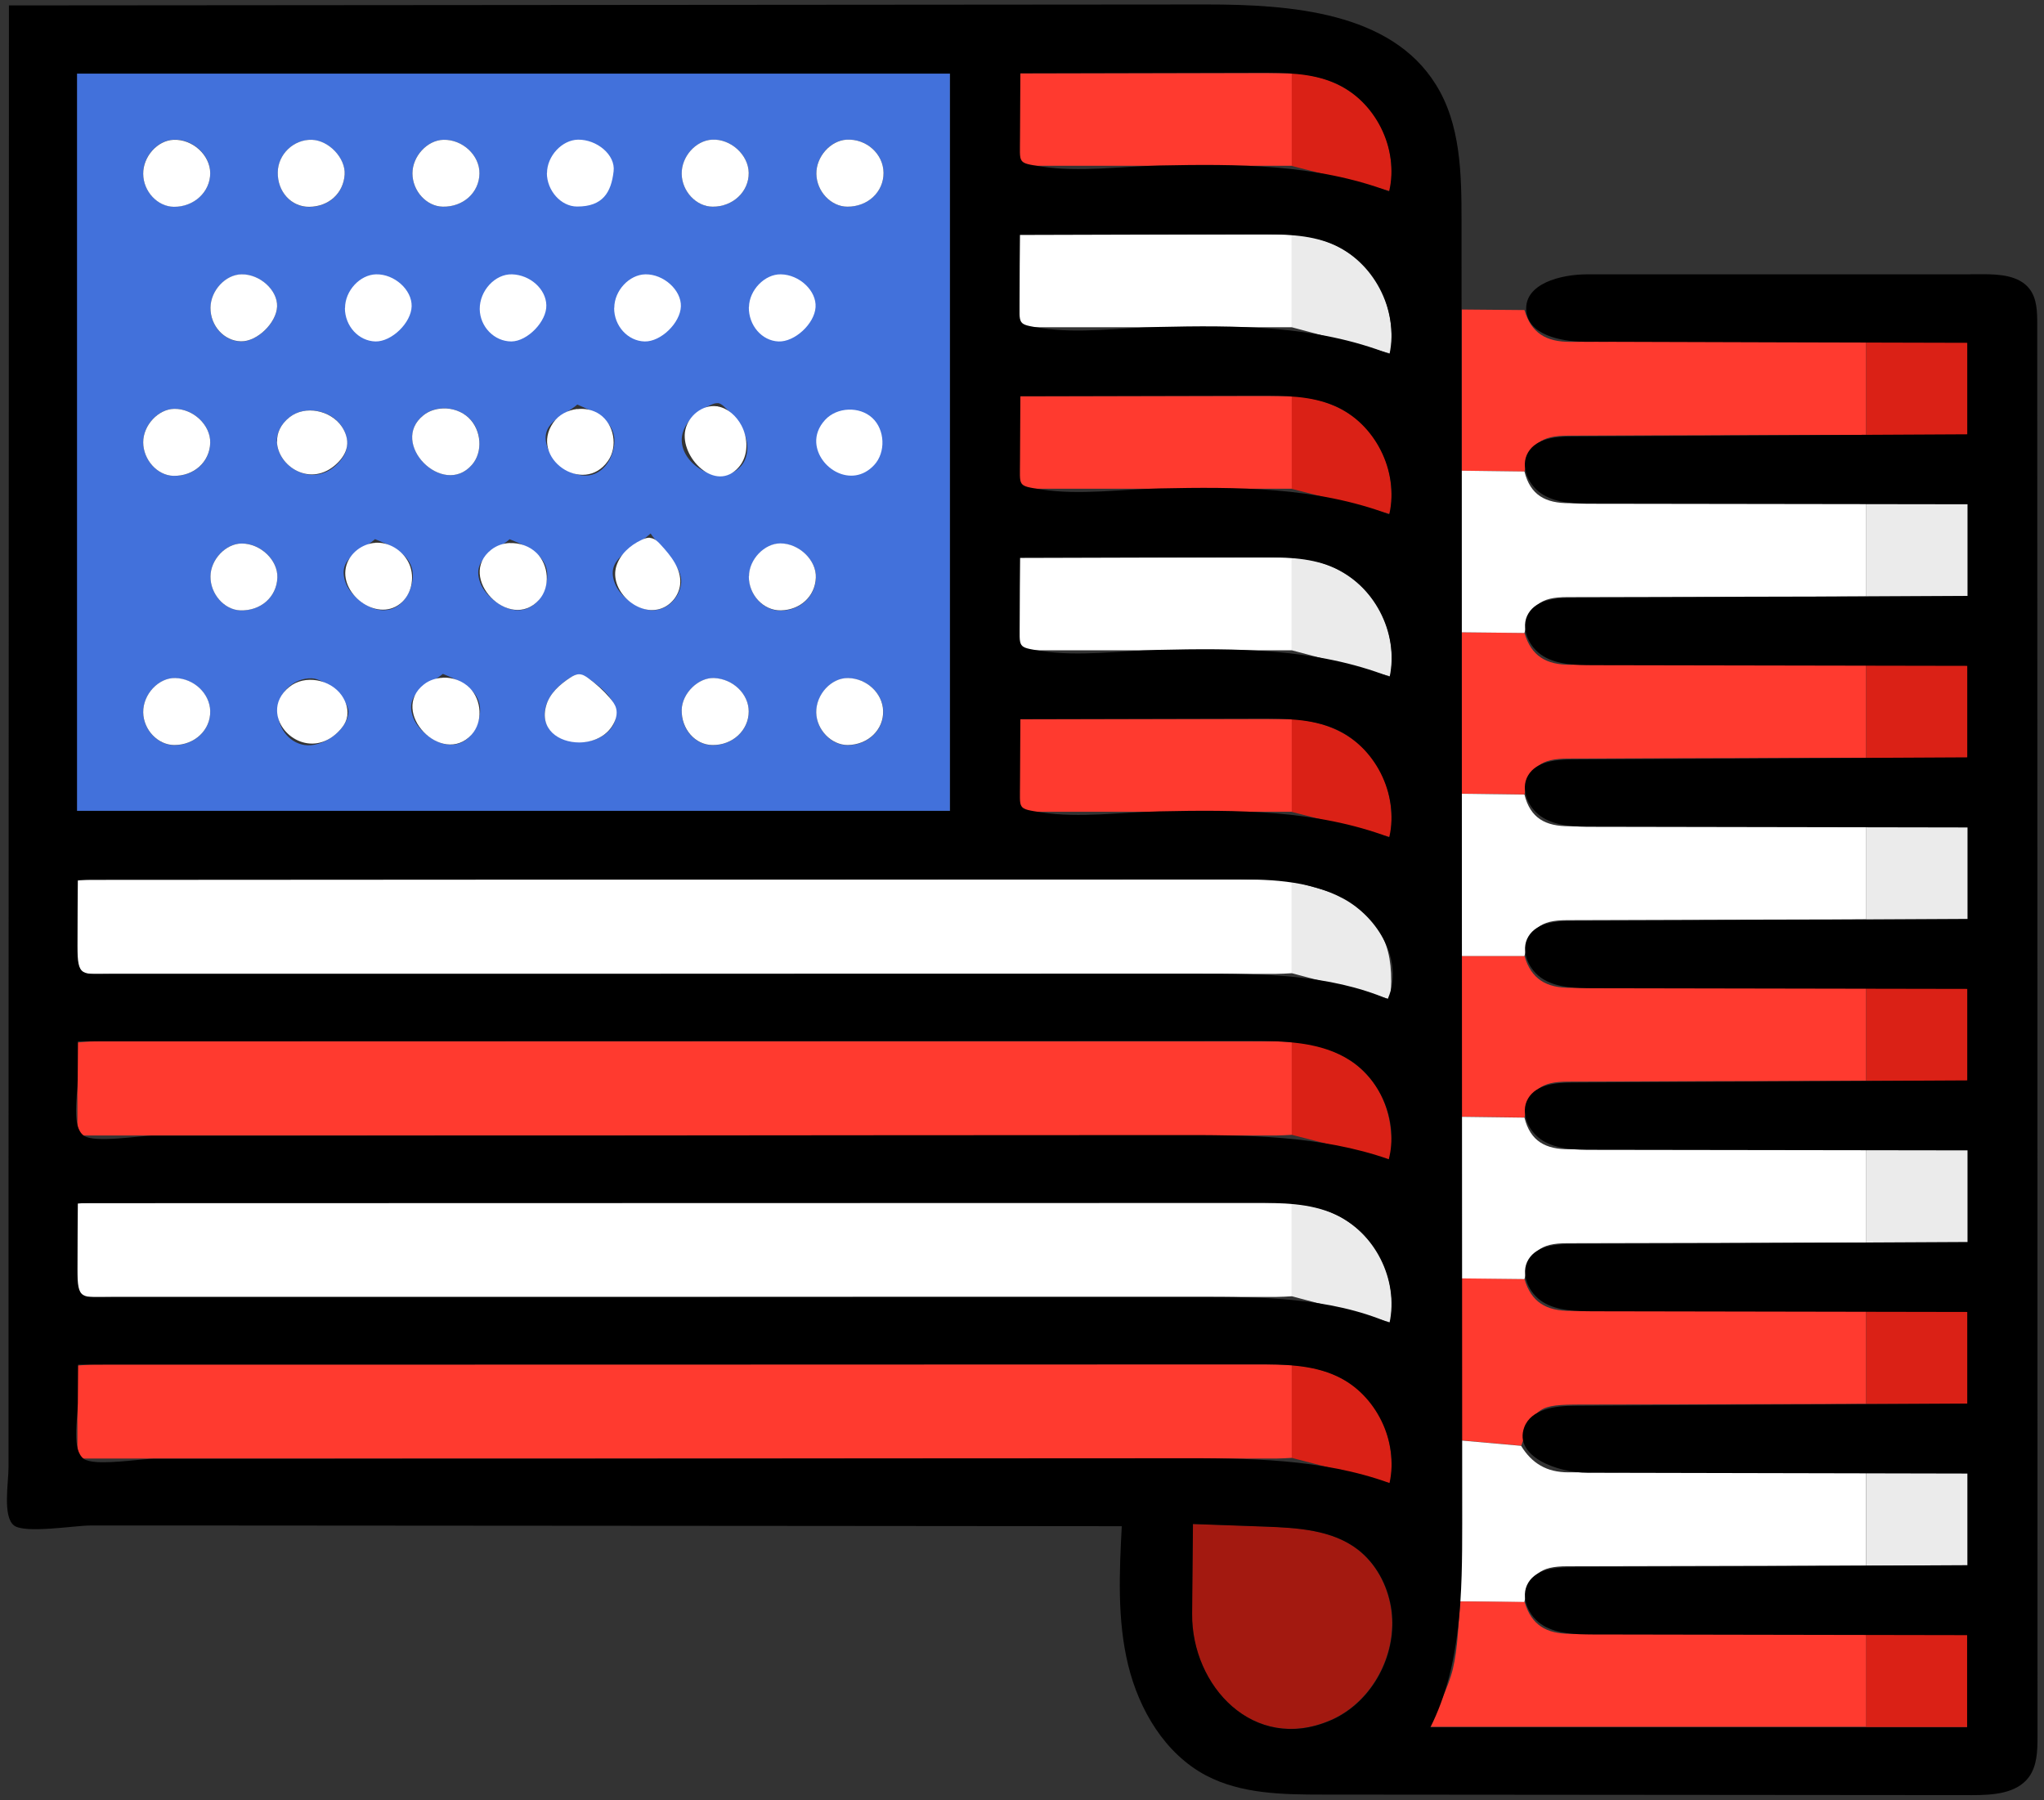 <?xml version="1.0" encoding="UTF-8"?>
<svg id="uuid-2ccc9654-438d-4c29-920b-391eb3b73b79" data-name="Layer 1" xmlns="http://www.w3.org/2000/svg" viewBox="0 0 151 133">
  <rect x="0" y="0" width="151" height="133" fill="#333333" stroke="none"/>
  <defs>
    <style>
      .uuid-6f825a1e-de69-4388-8a66-55eba68a0046 {
        fill: #fff;
      }

      .uuid-09e7d26f-c563-4258-979e-f6d48e2dfd4e {
        fill: #a31910;
      }

      .uuid-dd6977b0-36e6-4e8c-8223-b13c2f48824b {
        fill: #ff3a2f;
      }

      .uuid-53887b0b-85a6-4ff6-881c-faa4e6b1e4c5 {
        fill: #da2116;
      }

      .uuid-5d09f033-a644-4d63-a7ff-51d2f344fe33 {
        fill: #ebebeb;
      }

      .uuid-c7b37f80-c370-44fd-b37a-311d4bc5a9a8 {
        fill: #4271db;
      }
    </style>
  </defs>
  <g>
    <path class="uuid-c7b37f80-c370-44fd-b37a-311d4bc5a9a8" d="m5.67,59.91V5.43h64.5v54.48H5.67Zm37.12-5.08c.36,0,.73-.04,1.07-.15.77-.24,1.48-.83,1.62-1.62.21-1.22-.95-2.2-1.97-2.9-.22-.15-.45-.3-.71-.31-.29-.02-.56.14-.8.3-.68.46-1.31,1.05-1.6,1.82-.67,1.79.85,2.83,2.39,2.86Zm-5.14-14.99c-.99.9-2.92,1.37-2.14,3.3.33.82,1.37,1.66,2.23,1.88,1.57.39,2.52-.97,2.67-2.2.21-1.68-1.31-2.4-2.77-2.98Zm10.41-.42c-1.49,1.34-3.42,1.84-2.6,3.77.34.81,1.4,1.63,2.27,1.84,1.58.37,2.68-1.12,2.59-2.21-.09-1.12-1.38-2.15-2.26-3.4Zm-5.42-9.52c-1,.87-2.91,1.33-2.16,3.26.32.82,1.34,1.69,2.2,1.91,1.56.4,2.52-.9,2.69-2.17.22-1.69-1.28-2.4-2.73-3.01Zm-14.94,9.94c-.99.9-2.92,1.37-2.13,3.3.33.82,1.37,1.66,2.24,1.88,1.58.39,2.52-.98,2.67-2.2.2-1.68-1.31-2.4-2.77-2.98Zm25.33-10.05c-.17-.01-.34.05-.5.12-.86.39-1.68,1-2.03,1.88-.88,2.23,2.65,4.47,4.24,2.65.55-.63.58-1.58.28-2.36s-.88-1.41-1.48-1.99c-.13-.13-.28-.26-.46-.3-.02,0-.04,0-.06,0Zm-20.32.38c-.5.02-1,.18-1.4.49-2.62,2.04,1.4,6.15,3.55,3.69.84-.96.71-2.58-.21-3.46-.51-.49-1.24-.74-1.94-.72Zm0,19.63c-1.04.86-2.93,1.36-2.16,3.28.33.82,1.36,1.67,2.23,1.88,1.57.39,2.52-.96,2.67-2.19.2-1.68-1.3-2.4-2.74-2.98ZM60.31,12.85c.02,1.29,1.08,2.42,2.29,2.42,1.51,0,2.68-1.09,2.67-2.5-.01-1.4-1.27-2.53-2.73-2.45-1.19.06-2.25,1.26-2.23,2.53Zm-19.91-.06c-.01-.48.14-.98.5-1.47.77-1.04,2.42-1.27,3.46-.5s1.27,2.42.5,3.46c-1.54,2.06-4.42.52-4.46-1.49Zm9.96.06c.02,1.29,1.08,2.41,2.29,2.42,1.5,0,2.68-1.11,2.66-2.5-.02-1.34-1.34-2.52-2.72-2.45-1.19.07-2.24,1.26-2.23,2.53ZM10.58,32.68c0,1.29,1.04,2.45,2.23,2.48,1.51.04,2.69-1.01,2.72-2.44.03-1.32-1.25-2.53-2.66-2.51-1.19.02-2.29,1.21-2.29,2.47Zm4.97,9.92c0,1.29,1.02,2.46,2.2,2.5,1.51.05,2.68-.98,2.74-2.41.05-1.3-1.24-2.54-2.63-2.53-1.18,0-2.31,1.19-2.31,2.44Zm4.91-9.97c.03,1.92,2.85,3.6,4.66,1.44.25-.29.44-.64.5-1.02.11-.6-.11-1.22-.49-1.7-.88-1.13-2.74-1.39-3.82-.45-.62.53-.87,1.15-.86,1.73Zm39.84.08c-.03-.56.16-1.15.66-1.69.88-.95,2.54-1.01,3.48-.14s1.01,2.54.14,3.48c-1.66,1.79-4.18.22-4.28-1.66ZM30.47,12.81c0,1.3,1.04,2.44,2.24,2.46,1.5.03,2.69-1.04,2.71-2.45.02-1.34-1.26-2.53-2.67-2.49-1.19.03-2.28,1.22-2.28,2.48Zm24.86,29.79c0,1.38,1.08,2.54,2.36,2.52,1.44-.03,2.52-1.03,2.59-2.41.06-1.29-1.23-2.54-2.62-2.54-1.18,0-2.31,1.19-2.32,2.44Zm-42.45,12.46c1.5,0,2.68-1.12,2.65-2.51-.03-1.29-1.19-2.39-2.57-2.44-1.24-.04-2.4,1.2-2.38,2.54.02,1.28,1.09,2.41,2.3,2.41Zm7.64-2.52c-.01,1.36.98,2.49,2.21,2.53,1.38.04,3.02-1.31,3.01-2.49,0-.88-1.71-2.43-2.71-2.46-1.35-.04-2.5,1.07-2.52,2.43Zm32.11,2.52c1.49.01,2.69-1.1,2.68-2.48,0-1.29-1.15-2.4-2.54-2.47-1.17-.06-2.38,1.12-2.41,2.35-.04,1.41.99,2.59,2.27,2.6Zm9.99,0c1.51,0,2.68-1.14,2.63-2.53-.04-1.3-1.21-2.39-2.58-2.42-1.24-.03-2.39,1.21-2.36,2.56.02,1.27,1.11,2.4,2.32,2.39ZM10.58,12.84c.01,1.3,1.06,2.42,2.27,2.43,1.49.01,2.69-1.1,2.68-2.49,0-1.34-1.31-2.53-2.71-2.46-1.19.05-2.26,1.25-2.24,2.51Zm9.94-.11c-.02,1.44,1,2.57,2.32,2.56,1.45-.01,2.53-1,2.62-2.38.08-1.21-1.16-2.53-2.42-2.57-1.34-.05-2.5,1.06-2.52,2.4Zm-4.97,10.02c-.01,1.33,1,2.45,2.24,2.48,1.19.03,2.64-1.36,2.68-2.58.04-1.2-1.27-2.39-2.62-2.37-1.19.01-2.29,1.2-2.3,2.47Zm39.74-.05c0-.46.15-.95.5-1.43.77-1.02,2.4-1.26,3.42-.49s1.26,2.4.49,3.42c-1.53,2.04-4.4.49-4.42-1.51Zm-9.91.05c-.02-.51.14-1.04.55-1.55.8-.98,2.42-1.15,3.41-.35s1.15,2.42.35,3.41c-1.55,1.9-4.23.4-4.31-1.51Zm-9.94.09c-.04-.51.1-1.05.5-1.58.77-1.01,2.38-1.24,3.39-.47s1.24,2.38.47,3.39c-1.48,1.96-4.21.56-4.36-1.35Zm-9.98-.08c-.02-.47.12-.96.47-1.45.75-1.04,2.37-1.31,3.41-.56s1.31,2.37.56,3.41c-1.48,2.06-4.38.6-4.45-1.4Z"/>
    <path class="uuid-dd6977b0-36e6-4e8c-8223-b13c2f48824b" d="m95.43,107.72c-.39.02-.77.05-1.16.05-29.04,0-58.09,0-87.13,0h-1.42v-6.87c.41-.03.83-.08,1.26-.08,29.15,0,58.31,0,87.46,0,.33,0,.66.03.99.05,0,2.28,0,4.57,0,6.85Z"/>
    <path class="uuid-6f825a1e-de69-4388-8a66-55eba68a0046" d="m95.43,71.91c-.39.02-.77.05-1.16.05-29.11,0-58.23,0-87.34,0h-1.23v-6.89c.28-.02.59-.07.9-.07,29.34,0,58.67,0,88.01,0,.27,0,.55.04.82.05,0,2.28,0,4.57,0,6.85Z"/>
    <path class="uuid-dd6977b0-36e6-4e8c-8223-b13c2f48824b" d="m95.43,83.85c-.39.02-.77.05-1.16.05-29.04,0-58.09,0-87.13,0h-1.42v-6.87c.41-.03.83-.08,1.26-.08,29.15,0,58.31,0,87.46,0,.33,0,.66.03.99.05,0,2.28,0,4.57,0,6.85Z"/>
    <path class="uuid-6f825a1e-de69-4388-8a66-55eba68a0046" d="m95.43,95.78c-.39.02-.77.05-1.16.05-29.11,0-58.23,0-87.34,0h-1.23v-6.89c.28-.02.59-.07.9-.07,29.34,0,58.67,0,88.01,0,.27,0,.55.04.82.05,0,2.28,0,4.57,0,6.85Z"/>
    <path class="uuid-dd6977b0-36e6-4e8c-8223-b13c2f48824b" d="m112.62,94.51c.5,1.7,1.6,2.36,3.4,2.35,7.28-.05,14.56,0,21.84.02v6.85c-7,.02-14.01.04-21.01.05-3.22,0-3.45.16-4.47,3.04-1.46-.13-2.93-.26-4.39-.39,0-3.99,0-7.99,0-11.98,1.55.02,3.09.03,4.64.05Z"/>
    <path class="uuid-dd6977b0-36e6-4e8c-8223-b13c2f48824b" d="m112.62,70.64c.5,1.7,1.6,2.36,3.4,2.35,7.28-.05,14.56,0,21.84.02,0,2.28,0,4.57,0,6.85-7.33.02-14.66.03-22,.06-2.08,0-2.77.58-3.24,2.65-1.55-.02-3.09-.04-4.64-.06,0-3.96,0-7.92,0-11.88,1.55,0,3.09,0,4.64,0Z"/>
    <path class="uuid-dd6977b0-36e6-4e8c-8223-b13c2f48824b" d="m107.99,22.87c1.54.01,3.09.03,4.63.04.5,1.7,1.6,2.36,3.4,2.35,7.28-.05,14.56,0,21.84.02,0,2.28,0,4.57,0,6.85-7.33.02-14.66.03-22,.06-2.08,0-2.77.58-3.24,2.65-1.55-.02-3.09-.04-4.64-.06,0-3.97,0-7.95,0-11.92Z"/>
    <path class="uuid-dd6977b0-36e6-4e8c-8223-b13c2f48824b" d="m112.62,46.77c.5,1.7,1.6,2.36,3.4,2.35,7.28-.05,14.56,0,21.84.02,0,2.28,0,4.57,0,6.85-7.33.02-14.66.03-22,.06-2.08,0-2.77.58-3.24,2.65-1.55-.02-3.09-.04-4.64-.06,0-3.98,0-7.95,0-11.92,1.55.02,3.09.03,4.64.05Z"/>
    <path class="uuid-6f825a1e-de69-4388-8a66-55eba68a0046" d="m107.98,58.65c1.55.02,3.09.04,4.64.06.43,1.74,1.55,2.35,3.33,2.34,7.31-.04,14.61.01,21.92.03,0,2.28,0,4.57,0,6.85-7.36.02-14.72.03-22.08.06-2.05,0-2.74.6-3.17,2.65-1.55,0-3.09,0-4.64,0,0-4,0-7.99,0-11.99Z"/>
    <path class="uuid-6f825a1e-de69-4388-8a66-55eba68a0046" d="m112.62,46.77c-1.55-.02-3.09-.03-4.64-.05,0-3.98,0-7.96,0-11.94,1.55.02,3.09.04,4.64.06.43,1.74,1.55,2.35,3.33,2.34,7.31-.04,14.61,0,21.92.03,0,2.29,0,4.57,0,6.86-7.36.02-14.72.03-22.08.05-2.05,0-2.74.6-3.17,2.65Z"/>
    <path class="uuid-6f825a1e-de69-4388-8a66-55eba68a0046" d="m107.98,82.52c1.55.02,3.09.04,4.64.06.43,1.74,1.55,2.35,3.33,2.34,7.31-.04,14.61,0,21.92.03,0,2.29,0,4.57,0,6.86-7.36.02-14.72.03-22.08.05-2.05,0-2.74.6-3.17,2.65-1.55-.02-3.09-.03-4.64-.05,0-3.98,0-7.96,0-11.94Z"/>
    <path class="uuid-6f825a1e-de69-4388-8a66-55eba68a0046" d="m107.98,106.44c1.46.13,2.93.26,4.39.39.8,1.3,1.89,1.96,3.5,1.96,7.33-.03,14.66.01,21.99.03,0,2.29,0,4.57,0,6.86-7.36.02-14.72.03-22.08.05-2.05,0-2.74.6-3.17,2.65-1.58-.01-3.16-.03-4.75-.04.04-3.96.07-7.93.11-11.89Z"/>
    <path class="uuid-dd6977b0-36e6-4e8c-8223-b13c2f48824b" d="m107.88,118.33c1.58.01,3.16.03,4.75.04.5,1.7,1.6,2.36,3.4,2.35,7.28-.05,14.56,0,21.84.02,0,2.28,0,4.57,0,6.85h-32.3c.61-1.43,1.4-2.8,1.76-4.27.39-1.62.39-3.33.56-5Z"/>
    <path class="uuid-09e7d26f-c563-4258-979e-f6d48e2dfd4e" d="m88.11,112.6c1.76.06,3.53.13,5.29.19,2.41.09,5,.23,6.91,1.71,1.31,1.02,2.15,2.58,2.43,4.22.58,3.37-1.33,7.05-4.47,8.39-5.66,2.43-10.27-2.54-10.22-7.88.02-2.21.04-4.42.06-6.63Z"/>
    <path class="uuid-dd6977b0-36e6-4e8c-8223-b13c2f48824b" d="m95.43,12.25h-20.1v-6.85c6.7,0,13.4,0,20.1,0,0,2.28,0,4.57,0,6.85Z"/>
    <path class="uuid-6f825a1e-de69-4388-8a66-55eba68a0046" d="m95.43,24.18h-20.12v-6.85h20.12c0,2.28,0,4.57,0,6.85Z"/>
    <path class="uuid-dd6977b0-36e6-4e8c-8223-b13c2f48824b" d="m95.43,36.11h-20.1v-6.85c6.7,0,13.4,0,20.1,0,0,2.28,0,4.57,0,6.85Z"/>
    <path class="uuid-dd6977b0-36e6-4e8c-8223-b13c2f48824b" d="m95.43,59.98h-20.1v-6.85c6.7,0,13.4,0,20.1,0,0,2.28,0,4.57,0,6.85Z"/>
    <path class="uuid-6f825a1e-de69-4388-8a66-55eba68a0046" d="m95.43,48.05h-20.12v-6.85h20.12c0,2.28,0,4.57,0,6.85Z"/>
    <path class="uuid-5d09f033-a644-4d63-a7ff-51d2f344fe33" d="m137.86,44.07c0-2.29,0-4.57,0-6.86h7.53v6.86h-7.53Z"/>
    <path class="uuid-53887b0b-85a6-4ff6-881c-faa4e6b1e4c5" d="m137.86,79.87c0-2.28,0-4.57,0-6.85h7.52v6.85h-7.52Z"/>
    <path class="uuid-53887b0b-85a6-4ff6-881c-faa4e6b1e4c5" d="m137.86,56c0-2.28,0-4.57,0-6.85,2.47,0,4.93,0,7.52,0v6.85h-7.52Z"/>
    <path class="uuid-53887b0b-85a6-4ff6-881c-faa4e6b1e4c5" d="m137.86,32.14c0-2.28,0-4.57,0-6.85,2.47,0,4.93,0,7.52,0v6.85h-7.52Z"/>
    <path class="uuid-5d09f033-a644-4d63-a7ff-51d2f344fe33" d="m137.86,67.94c0-2.28,0-4.57,0-6.85h7.53v6.85h-7.53Z"/>
    <path class="uuid-5d09f033-a644-4d63-a7ff-51d2f344fe33" d="m137.86,91.81c0-2.29,0-4.57,0-6.86h7.53v6.86h-7.53Z"/>
    <path class="uuid-53887b0b-85a6-4ff6-881c-faa4e6b1e4c5" d="m137.86,103.74v-6.85h7.52v6.85h-7.52Z"/>
    <path class="uuid-5d09f033-a644-4d63-a7ff-51d2f344fe33" d="m137.86,115.68c0-2.29,0-4.57,0-6.86h7.53v6.86h-7.53Z"/>
    <path class="uuid-53887b0b-85a6-4ff6-881c-faa4e6b1e4c5" d="m137.86,127.61c0-2.28,0-4.57,0-6.85h7.52v6.85h-7.52Z"/>
    <path class="uuid-53887b0b-85a6-4ff6-881c-faa4e6b1e4c5" d="m95.43,83.85c0-2.28,0-4.57,0-6.85,4.97.32,7.93,3.79,7.27,8.71-2.41-.62-4.84-1.24-7.27-1.86Z"/>
    <path class="uuid-53887b0b-85a6-4ff6-881c-faa4e6b1e4c5" d="m95.43,36.11c0-2.28,0-4.57,0-6.85,5.02.29,7.95,4,7.27,8.72-2.41-.62-4.84-1.24-7.27-1.86Z"/>
    <path class="uuid-53887b0b-85a6-4ff6-881c-faa4e6b1e4c5" d="m95.43,12.25c0-2.28,0-4.57,0-6.85,5.01.29,7.96,4,7.27,8.72-2.41-.62-4.84-1.24-7.27-1.86Z"/>
    <path class="uuid-53887b0b-85a6-4ff6-881c-faa4e6b1e4c5" d="m95.43,107.72c0-2.28,0-4.57,0-6.85,4.83.28,7.93,3.73,7.29,8.74-2.41-.62-4.85-1.25-7.29-1.89Z"/>
    <path class="uuid-53887b0b-85a6-4ff6-881c-faa4e6b1e4c5" d="m95.43,59.98c0-2.28,0-4.57,0-6.85,5.02.29,7.95,4,7.27,8.72-2.41-.62-4.84-1.24-7.27-1.86Z"/>
    <path class="uuid-5d09f033-a644-4d63-a7ff-51d2f344fe33" d="m95.43,95.78c0-2.28,0-4.57,0-6.85,4.48.19,8.03,3.85,7.29,8.78-2.42-.64-4.86-1.29-7.29-1.93Z"/>
    <path class="uuid-5d09f033-a644-4d63-a7ff-51d2f344fe33" d="m95.43,48.05c0-2.28,0-4.57,0-6.85,4.48.19,8.03,3.85,7.29,8.78-2.42-.64-4.86-1.29-7.29-1.93Z"/>
    <path class="uuid-5d09f033-a644-4d63-a7ff-51d2f344fe33" d="m95.43,24.18c0-2.28,0-4.57,0-6.85,4.48.23,7.9,3.63,7.31,8.8-2.41-.64-4.86-1.3-7.31-1.95Z"/>
    <path class="uuid-5d09f033-a644-4d63-a7ff-51d2f344fe33" d="m95.43,71.91c0-2.28,0-4.57,0-6.85,1.48.53,3.18.75,4.4,1.64,2.28,1.66,3.21,3.33,2.88,7.14-2.41-.64-4.85-1.28-7.28-1.93Z"/>
    <path class="uuid-6f825a1e-de69-4388-8a66-55eba68a0046" d="m42.79,54.86c-1.52,0-2.97-.98-2.43-2.76.26-.87.99-1.52,1.75-2.02.2-.13.43-.26.67-.26.26,0,.49.15.69.3.58.42,1.12.91,1.58,1.45.2.24.4.49.47.79.1.39-.02.81-.22,1.16-.5.91-1.53,1.34-2.52,1.34Z"/>
    <path class="uuid-6f825a1e-de69-4388-8a66-55eba68a0046" d="m37.67,40.13c.71-.03,1.44.22,1.96.72.92.89,1.04,2.51.2,3.46-2.17,2.45-6.15-1.66-3.53-3.7.4-.31.88-.47,1.38-.49Z"/>
    <path class="uuid-6f825a1e-de69-4388-8a66-55eba68a0046" d="m48.05,39.76s.04,0,.06,0c.28.05.5.27.69.48.76.82,1.54,1.79,1.45,2.9-.07.85-.7,1.63-1.52,1.86-1.71.49-3.73-1.44-3.2-3.16.27-.88,1.02-1.55,1.85-1.94.21-.1.44-.19.67-.16Z"/>
    <path class="uuid-6f825a1e-de69-4388-8a66-55eba68a0046" d="m42.65,30.23c.58-.07,1.18.06,1.66.39,1.06.74,1.35,2.37.61,3.43-1.81,2.6-5.86-.22-4.05-2.82.4-.58,1.07-.93,1.77-1.01Z"/>
    <path class="uuid-6f825a1e-de69-4388-8a66-55eba68a0046" d="m27.73,40.1c.05,0,.1,0,.15,0,1.01,0,1.98.68,2.37,1.61.41.98.15,2.24-.69,2.9-1.76,1.39-4.58-.79-3.97-2.84.28-.92,1.18-1.6,2.14-1.66Z"/>
    <path class="uuid-6f825a1e-de69-4388-8a66-55eba68a0046" d="m53.01,30.03c.76.13,1.39.71,1.76,1.4.51.96.53,2.23-.17,3.06-1.72,2.03-4.41-.73-3.97-2.73.23-1.04,1.27-1.88,2.32-1.74.02,0,.04,0,.06,0Z"/>
    <path class="uuid-6f825a1e-de69-4388-8a66-55eba68a0046" d="m32.71,30.18c.7-.03,1.43.22,1.93.71.92.89,1.06,2.5.22,3.46-2.14,2.45-6.16-1.62-3.57-3.67.4-.32.91-.48,1.42-.5Z"/>
    <path class="uuid-6f825a1e-de69-4388-8a66-55eba68a0046" d="m32.71,50.07c.73-.03,1.47.24,1.99.76.89.9.99,2.51.14,3.45-2.18,2.4-6.12-1.7-3.51-3.72.4-.31.89-.46,1.38-.48Z"/>
    <path class="uuid-6f825a1e-de69-4388-8a66-55eba68a0046" d="m60.31,12.85c-.02-1.27,1.04-2.46,2.23-2.53,1.46-.08,2.72,1.05,2.73,2.45.01,1.41-1.16,2.51-2.67,2.5-1.21,0-2.27-1.13-2.29-2.42Z"/>
    <path class="uuid-6f825a1e-de69-4388-8a66-55eba68a0046" d="m40.41,12.79c0-1.26,1.11-2.45,2.29-2.47,1.39-.02,2.78,1.12,2.63,2.34-.18,1.57-.81,2.61-2.7,2.6-1.19,0-2.23-1.18-2.23-2.48Z"/>
    <path class="uuid-6f825a1e-de69-4388-8a66-55eba68a0046" d="m50.36,12.85c-.02-1.27,1.03-2.46,2.23-2.53,1.38-.08,2.7,1.11,2.72,2.45.02,1.39-1.17,2.51-2.66,2.5-1.21,0-2.27-1.13-2.29-2.42Z"/>
    <path class="uuid-6f825a1e-de69-4388-8a66-55eba68a0046" d="m10.58,32.68c0-1.26,1.11-2.45,2.29-2.47,1.4-.02,2.69,1.19,2.66,2.51-.04,1.42-1.21,2.47-2.72,2.44-1.19-.03-2.23-1.19-2.23-2.48Z"/>
    <path class="uuid-6f825a1e-de69-4388-8a66-55eba68a0046" d="m15.55,42.6c0-1.25,1.13-2.44,2.31-2.44,1.39,0,2.68,1.23,2.63,2.53-.06,1.43-1.23,2.46-2.74,2.41-1.18-.04-2.21-1.21-2.2-2.5Z"/>
    <path class="uuid-6f825a1e-de69-4388-8a66-55eba68a0046" d="m20.47,32.63c-.02-.62.25-1.27.92-1.8,1.15-.91,3.04-.52,3.86.69.29.43.47.96.38,1.47-.08.49-.38.92-.74,1.26-1.93,1.84-4.38.19-4.43-1.62Z"/>
    <path class="uuid-6f825a1e-de69-4388-8a66-55eba68a0046" d="m60.3,32.71c-.03-.56.16-1.15.66-1.69.88-.95,2.54-1.01,3.48-.14s1.01,2.54.14,3.48c-1.66,1.79-4.18.22-4.28-1.66Z"/>
    <path class="uuid-6f825a1e-de69-4388-8a66-55eba68a0046" d="m30.47,12.81c0-1.26,1.09-2.45,2.28-2.48,1.42-.04,2.69,1.15,2.67,2.49-.02,1.41-1.2,2.48-2.71,2.45-1.2-.02-2.24-1.16-2.24-2.46Z"/>
    <path class="uuid-6f825a1e-de69-4388-8a66-55eba68a0046" d="m55.33,42.59c0-1.25,1.14-2.44,2.32-2.44,1.39,0,2.68,1.25,2.62,2.54-.06,1.37-1.14,2.38-2.59,2.41-1.28.02-2.37-1.14-2.36-2.52Z"/>
    <path class="uuid-6f825a1e-de69-4388-8a66-55eba68a0046" d="m12.88,55.05c-1.21,0-2.28-1.12-2.3-2.41-.02-1.34,1.14-2.58,2.38-2.54,1.38.04,2.54,1.15,2.57,2.44.03,1.4-1.15,2.51-2.65,2.51Z"/>
    <path class="uuid-6f825a1e-de69-4388-8a66-55eba68a0046" d="m20.47,52.54c-.02-.62.25-1.26.91-1.79,1.14-.92,3.02-.56,3.86.63.35.5.54,1.14.37,1.73-.11.38-.36.71-.65.99-1.93,1.89-4.44.27-4.49-1.56Z"/>
    <path class="uuid-6f825a1e-de69-4388-8a66-55eba68a0046" d="m52.63,55.05c-1.28-.01-2.3-1.19-2.27-2.6.03-1.23,1.24-2.41,2.41-2.35,1.39.07,2.54,1.18,2.54,2.47,0,1.39-1.19,2.5-2.68,2.48Z"/>
    <path class="uuid-6f825a1e-de69-4388-8a66-55eba68a0046" d="m62.62,55.05c-1.2,0-2.29-1.12-2.32-2.39-.03-1.35,1.12-2.59,2.36-2.56,1.37.03,2.54,1.12,2.58,2.42.05,1.4-1.12,2.52-2.63,2.53Z"/>
    <path class="uuid-6f825a1e-de69-4388-8a66-55eba68a0046" d="m10.58,12.84c-.01-1.27,1.05-2.46,2.24-2.51,1.4-.06,2.7,1.12,2.71,2.46,0,1.39-1.19,2.5-2.68,2.49-1.21-.01-2.26-1.13-2.27-2.43Z"/>
    <path class="uuid-6f825a1e-de69-4388-8a66-55eba68a0046" d="m20.52,12.73c.02-1.34,1.18-2.44,2.52-2.4,1.26.04,2.5,1.36,2.42,2.57-.09,1.38-1.17,2.37-2.62,2.38-1.32.01-2.35-1.11-2.32-2.56Z"/>
    <path class="uuid-6f825a1e-de69-4388-8a66-55eba68a0046" d="m15.55,22.74c.01-1.27,1.11-2.46,2.3-2.47,1.35-.02,2.66,1.17,2.62,2.37-.04,1.22-1.49,2.62-2.68,2.58-1.24-.03-2.25-1.15-2.24-2.48Z"/>
    <path class="uuid-6f825a1e-de69-4388-8a66-55eba68a0046" d="m55.33,22.69c.02-1.26,1.17-2.44,2.35-2.42,1.38.02,2.65,1.22,2.57,2.43-.08,1.23-1.55,2.58-2.74,2.53-1.23-.05-2.21-1.19-2.19-2.54Z"/>
    <path class="uuid-6f825a1e-de69-4388-8a66-55eba68a0046" d="m45.38,22.75c0-1.28,1.11-2.46,2.3-2.48,1.35-.02,2.66,1.17,2.62,2.37-.04,1.22-1.48,2.62-2.68,2.59-1.24-.03-2.26-1.15-2.25-2.48Z"/>
    <path class="uuid-6f825a1e-de69-4388-8a66-55eba68a0046" d="m35.44,22.84c-.01-1.36,1.13-2.6,2.38-2.57,1.34.04,2.51,1.08,2.54,2.28.04,1.19-1.39,2.67-2.58,2.68-1.26,0-2.32-1.08-2.34-2.39Z"/>
    <path class="uuid-6f825a1e-de69-4388-8a66-55eba68a0046" d="m25.49,22.76c0-1.28,1.1-2.46,2.29-2.49,1.36-.03,2.66,1.15,2.63,2.36-.03,1.22-1.47,2.62-2.67,2.6-1.25-.03-2.26-1.14-2.26-2.47Z"/>
  </g>
  <path d="m145.56,20.27c-9.43,0-18.87,0-28.3,0-1.97,0-4.64.69-4.51,2.66.12,1.8,2.51,2.31,4.31,2.32,9.42.03,18.85.06,28.27.08,0,2.25,0,4.5,0,6.76-9.73.05-19.45.1-29.18.16-1.21,0-2.64.13-3.26,1.17-.64,1.07.06,2.53,1.13,3.15s2.38.65,3.62.65c9.24.01,18.47.03,27.71.04,0,2.26,0,4.52,0,6.77l-29.22.15c-1.19,0-2.59.12-3.21,1.13-.66,1.06.03,2.54,1.1,3.18s2.39.65,3.64.66c9.22.02,18.44.03,27.67.05,0,2.25,0,4.51,0,6.76-9.73.05-19.45.1-29.18.16-1.21,0-2.64.13-3.26,1.17-.64,1.07.06,2.53,1.13,3.15s2.38.65,3.62.65c9.24.02,18.47.03,27.71.05,0,2.25,0,4.51,0,6.76-9.74.05-19.48.1-29.22.15-1.19,0-2.59.12-3.21,1.13-.66,1.06.03,2.54,1.1,3.18s2.39.65,3.64.66c9.22.02,18.44.03,27.67.05,0,2.25,0,4.51,0,6.76-9.73.05-19.45.1-29.18.16-1.21,0-2.64.13-3.26,1.17-.64,1.07.06,2.53,1.13,3.15s2.38.65,3.62.65c9.24.01,18.47.03,27.71.04,0,2.26,0,4.52,0,6.77-9.74.05-19.48.1-29.22.15-1.19,0-2.59.12-3.21,1.13-.66,1.06.03,2.54,1.1,3.18s2.39.65,3.64.66c9.22.02,18.44.03,27.67.05,0,2.26,0,4.51,0,6.77-9.67.05-19.33.1-29,.16-1.44,0-3.23.24-3.73,1.6-.78,2.14,2.43,3.35,4.7,3.35,9.35.02,18.7.04,28.04.06,0,2.26,0,4.51,0,6.77-9.74.05-19.48.1-29.22.15-1.19,0-2.59.12-3.21,1.13-.66,1.06.02,2.54,1.1,3.18s2.39.65,3.64.66c9.22.02,18.44.03,27.67.05,0,2.27,0,4.54,0,6.81-13.22,0-26.44,0-39.65,0,2.3-4.59,2.35-9.93,2.35-15.07-.02-32.08-.03-64.16-.05-96.25,0-3.47-.06-7.15-1.91-10.08C102.74.9,95.38.33,89.13.33c-29.49.02-58.98.05-88.47.07-.01,28.8-.02,57.6-.03,86.41,0,7.2,0,14.4,0,21.6,0,1.16-.45,3.66.41,4.31.81.61,4.51,0,5.58,0,3.59,0,7.18,0,10.77,0,14.36.01,28.72.02,43.08.03,1.87,0,22.4.02,22.4.02-.18,3.43-.34,6.92.47,10.25s2.72,6.56,5.76,8.17c2.61,1.37,5.69,1.41,8.64,1.41,15.99.01,31.97.03,47.96.04,1.52,0,3.28-.11,4.18-1.33.61-.83.64-1.94.64-2.97,0-34.8-.01-69.61-.02-104.41,0-.89-.02-1.86-.56-2.57-.77-1.01-2.23-1.1-3.49-1.1-.29,0-.58,0-.86,0ZM75.38,5.42c5.88-.01,11.75-.03,17.63-.04,1.89,0,3.84,0,5.58.75,2.99,1.28,4.79,4.85,4.03,8.01-5.41-2.03-11.26-2.03-16.96-1.91-2.8.06-5.93.51-8.7.08-1.84-.29-1.61-.19-1.61-2.19,0-.39.03-4.7.03-4.7Zm-.02,11.94c5.83-.02,11.67-.03,17.5-.05,1.86,0,3.78,0,5.5.7,3.09,1.26,5,4.89,4.29,8.15-5.44-2.14-11.36-2.13-17.12-2-2.76.06-5.87.51-8.61.08-1.83-.29-1.59-.21-1.6-2.19,0-.39.02-4.69.03-4.69Zm27.27,20.6s0,.03-.01.04c-5.41-2.03-11.26-2.03-16.96-1.91-2.8.06-5.93.51-8.7.08-1.84-.29-1.61-.19-1.61-2.19,0-.39.03-4.7.03-4.7,5.88-.01,11.75-.03,17.63-.04,1.89,0,3.84,0,5.58.75,2.97,1.27,4.77,4.82,4.05,7.97Zm-27.27,3.26c5.84-.02,11.67-.03,17.51-.05,1.86,0,3.78,0,5.5.7,3.09,1.26,5,4.88,4.29,8.14-5.44-2.13-11.37-2.12-17.12-1.99-2.76.06-5.87.51-8.61.08-1.83-.29-1.59-.21-1.6-2.19,0-.39.02-4.69.03-4.69Zm27.18,32.55s-.02.04-.02.05c-4.35-1.84-9.21-1.87-13.93-1.87-14.24,0-28.49,0-42.73.01-7.19,0-14.39,0-21.58,0-3.6,0-7.19,0-10.79,0-1.73,0-3.45,0-5.18,0-2.3,0-2.58.29-2.59-2.07,0-1.63.02-3.25.03-4.88,28.27-.02,56.54-.03,84.81-.05,2.97,0,6.07.03,8.68,1.44s4.45,4.64,3.31,7.34Zm.07,11.89c-5.07-1.78-10.56-1.8-15.94-1.79-14.35,0-28.7.02-43.05.03-7.18,0-14.35,0-21.53.01-3.59,0-7.18,0-10.76,0-1.02,0-4.35.57-5.14,0-.92-.66-.46-2.91-.45-4.12l.02-2.85c28.83,0,57.66-.02,86.49-.03,2.59,0,5.35.05,7.52,1.46,2.32,1.52,3.52,4.58,2.83,7.27Zm.02-23.84s0,.03-.01.04c-5.41-2.03-11.26-2.03-16.96-1.91-2.8.06-5.93.51-8.7.08-1.84-.29-1.61-.19-1.61-2.19,0-.39.03-4.7.03-4.7,5.88-.01,11.75-.03,17.63-.04,1.89,0,3.84,0,5.58.75,2.97,1.27,4.77,4.82,4.05,7.97ZM5.69,5.44h64.5v54.48H5.69V5.44Zm.06,83.52s0-.04,0-.06c28.97,0,57.94-.02,86.91-.02,2.02,0,4.11.01,5.95.84,2.96,1.33,4.73,4.86,4.04,8.03-4.43-1.9-9.4-1.92-14.22-1.92-14.22,0-28.43,0-42.65.01-7.18,0-14.36,0-21.54,0-3.59,0-7.18,0-10.77,0-1.72,0-3.45,0-5.17,0-2.3,0-2.58.28-2.58-2.07,0-1.61.02-3.22.03-4.83Zm1.39,19.07c-.42-.03-.75-.1-.94-.23-.92-.66-.46-2.91-.45-4.12l.02-2.85c29,0,57.99-.01,86.99-.02,2.05,0,4.18.02,6.03.89,2.86,1.34,4.55,4.8,3.86,7.88-5.03-1.82-10.5-1.84-15.85-1.83-14.37,0-28.75.02-43.12.03-7.19,0-14.37,0-21.56.01-3.59,0-7.19,0-10.78,0-.77,0-2.89.33-4.21.24Zm92.05,18.62c-.29.18-.59.34-.9.47-5.66,2.43-10.27-2.54-10.22-7.88.02-2.21.04-4.42.06-6.63,1.76.06,3.53.13,5.29.19,2.41.09,5,.23,6.91,1.71,1.31,1.02,2.15,2.58,2.43,4.22.52,3.03-.97,6.32-3.57,7.92Z"/>
</svg>
